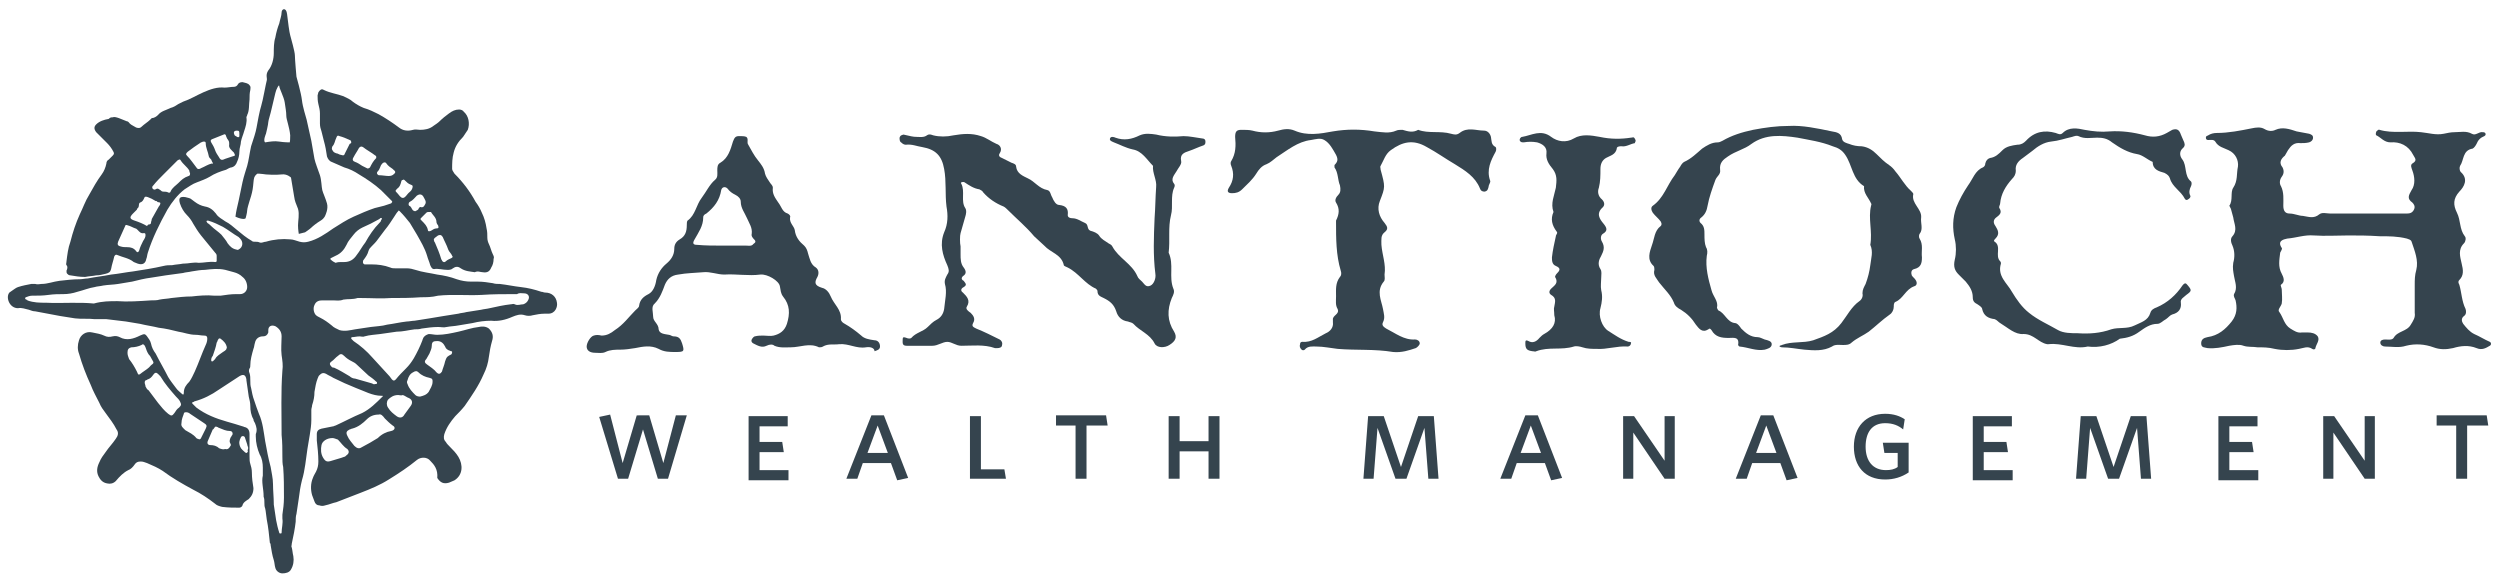 <?xml version="1.0" encoding="utf-8"?>
<!-- Generator: Adobe Illustrator 26.0.1, SVG Export Plug-In . SVG Version: 6.00 Build 0)  -->
<svg version="1.1" id="Layer_1" xmlns="http://www.w3.org/2000/svg" xmlns:xlink="http://www.w3.org/1999/xlink" x="0px" y="0px"
	 viewBox="0 0 319.6 73.7" style="enable-background:new 0 0 319.6 73.7;" xml:space="preserve">
<style type="text/css">
	.st0{fill:#35444E;}
</style>
<g>
	<path class="st0" d="M33.6,60.8c0-0.4,0-0.7,0-1c0-0.6-0.1-1.2-0.4-1.7c-0.3-0.7-0.5-1.5-0.5-2.3c0-0.1,0-0.2,0-0.3
		c0.2-0.5,0.1-0.9-0.1-1.4c-0.1-0.2-0.2-0.3-0.2-0.5c-0.3-0.5-0.4-1.1-0.4-1.7c0-0.4-0.1-0.8-0.2-1.2c-0.1-0.7-0.2-1.4-0.3-2.1
		c0,0,0-0.1,0-0.1c-0.1-0.6-0.4-0.7-0.9-0.4c-0.9,0.6-1.7,1.1-2.6,1.7c-1,0.7-2,1.2-3.1,1.5c-0.1,0-0.1,0.1-0.2,0.1
		c-0.1,0-0.2,0.1-0.1,0.2c0.2,0.2,0.3,0.3,0.5,0.5c1.2,0.9,2.5,1.4,3.9,1.8c0.7,0.2,1.4,0.4,2,0.6c0.1,0,0.2,0.1,0.3,0.1
		c0.4,0.1,0.6,0.4,0.6,0.9c0,0.9,0,1.9,0,2.8c0,0.4,0,0.7,0.1,1c0.1,0.3,0.2,0.7,0.2,1.1c0,0.7,0.1,1.4,0.2,2c0,0.6-0.2,1-0.6,1.4
		c-0.3,0.2-0.7,0.4-0.8,0.8c0,0.1-0.2,0.3-0.4,0.3c-0.7,0-1.4,0-2.2-0.1c-0.4-0.1-0.7-0.2-0.9-0.4c-0.9-0.7-1.8-1.3-2.8-1.8
		c-1.3-0.7-2.7-1.5-3.9-2.4c-0.6-0.4-1.3-0.7-2-1c-0.3-0.1-0.5-0.2-0.8-0.2c-0.4,0-0.6,0.1-0.8,0.4c-0.2,0.3-0.5,0.6-0.8,0.7
		c-0.6,0.3-1.1,0.8-1.6,1.4c-0.3,0.3-0.7,0.4-1.1,0.3c-0.6-0.1-0.9-0.5-1.1-0.9c-0.3-0.6-0.2-1.2,0.1-1.8c0.2-0.5,0.5-0.9,0.8-1.3
		c0.4-0.6,0.9-1.1,1.3-1.7c0.3-0.4,0.4-0.8,0.1-1.2c-0.4-0.8-0.9-1.4-1.4-2.1c-0.3-0.4-0.6-0.8-0.8-1.3c-0.4-0.8-0.8-1.5-1.1-2.3
		c-0.6-1.3-1.1-2.6-1.5-4c-0.2-0.5-0.2-1.1,0-1.7c0.2-0.7,0.9-1.2,1.7-1c0.5,0.1,1.1,0.2,1.5,0.4c0.4,0.2,0.7,0.2,1.1,0.1
		c0.4-0.1,0.7,0,0.9,0.1c0.9,0.5,1.8,0.2,2.6-0.2c0.5-0.2,0.6-0.3,0.9,0.1c0.2,0.3,0.4,0.5,0.5,0.9c0.1,0.5,0.3,0.9,0.6,1.3
		c0.5,1,1.1,2,1.6,3c0.3,0.5,0.7,1,1,1.4c0.2,0.3,0.5,0.5,0.7,0.7c0.2,0.2,0.3,0.2,0.3-0.1c0-0.6,0.3-1,0.7-1.4
		c0.3-0.4,0.5-0.9,0.7-1.3c0.5-1.1,0.9-2.3,1.4-3.4c0.1-0.2,0.2-0.5,0.2-0.8c0-0.3-0.1-0.4-0.4-0.4c-0.4,0-0.7-0.1-1.1-0.1
		c-0.8,0-1.5-0.3-2.2-0.4c-0.8-0.2-1.6-0.4-2.5-0.5c-0.8-0.2-1.6-0.3-2.4-0.5c-0.6-0.1-1.2-0.2-1.8-0.3c-0.8-0.1-1.6-0.2-2.5-0.3
		c-0.5,0-1,0-1.5,0c-0.8-0.1-1.7,0-2.5-0.1c-0.6-0.1-1.3-0.2-1.9-0.3c-1.1-0.2-2.1-0.4-3.2-0.6c-0.3,0-0.5-0.1-0.8-0.2
		c-0.5-0.1-0.9-0.3-1.4-0.2c-1.1,0-1.6-1.4-1.1-2C1.8,37,2,36.8,2.3,36.7c0.6-0.2,1.2-0.3,1.7-0.4c0.2,0,0.3,0,0.5,0
		c0.3,0.1,0.6,0,0.8,0c0.8,0,1.5-0.3,2.3-0.4c0.9-0.1,1.7-0.2,2.6-0.2c0.3,0,0.7-0.1,1-0.1c1-0.2,2-0.3,3-0.5c1-0.1,1.9-0.3,2.8-0.4
		c1.3-0.2,2.6-0.4,3.9-0.7c0.4-0.1,0.7-0.1,1.1-0.1c0.5-0.1,0.9-0.1,1.4-0.2c0,0,0.1,0,0.1,0c0.6,0,1.2-0.2,1.9-0.1
		c0.7,0,1.4-0.2,2.1-0.1c0.2,0,0.2-0.1,0.2-0.2c0-0.2,0-0.3,0-0.5c0-0.2,0-0.3-0.2-0.5c-0.6-0.7-1.2-1.5-1.8-2.2
		c-0.4-0.5-0.7-1-1-1.5c-0.2-0.4-0.5-0.8-0.8-1.1c-0.4-0.4-0.7-0.9-0.9-1.5c-0.2-0.7,0-0.9,0.7-0.8c0.3,0.1,0.6,0.1,0.8,0.3
		c0.1,0.1,0.3,0.2,0.4,0.3c0.4,0.3,0.8,0.5,1.3,0.6c0.6,0.1,1,0.4,1.4,0.9c0.3,0.5,0.8,0.7,1.2,1c0.6,0.3,1,0.7,1.5,1.1
		c0.6,0.5,1.2,1,1.9,1.4c0.1,0.1,0.2,0.1,0.3,0.1c0.3,0,0.5,0,0.7,0.1c0.3,0.1,0.5-0.1,0.8-0.1c1-0.3,2.1-0.4,3.1-0.3
		c0.4,0,0.8,0.2,1.2,0.3c0.4,0.1,0.7,0.1,1.1,0c1.2-0.3,2.2-1,3.2-1.7c0.8-0.5,1.7-1.1,2.6-1.5c0.9-0.4,1.8-0.8,2.7-1.1
		c0.4-0.1,0.8-0.2,1.2-0.3c0.3-0.1,0.6-0.2,0.9-0.3c0.1-0.1,0.2-0.2,0.1-0.3c-0.5-0.5-0.9-0.9-1.4-1.4c-0.9-0.8-1.8-1.4-2.8-2
		c-0.6-0.4-1.2-0.7-1.9-0.9c-0.5-0.2-1.1-0.5-1.6-0.7c-0.3-0.1-0.5-0.4-0.6-0.7c-0.1-0.7-0.2-1.3-0.4-2c-0.1-0.4-0.2-0.8-0.3-1.2
		c-0.1-0.3-0.2-0.6-0.2-1c0-0.4,0-0.9,0-1.3c0-0.4-0.1-0.8-0.2-1.2c-0.1-0.4-0.1-0.8-0.1-1.1c0-0.1,0.1-0.3,0.1-0.4
		c0.2-0.3,0.4-0.5,0.7-0.3c0.8,0.4,1.7,0.5,2.5,0.8c0.4,0.2,0.9,0.4,1.2,0.7c0.4,0.3,0.9,0.6,1.4,0.8c0.7,0.2,1.3,0.5,1.9,0.8
		c0.9,0.5,1.8,1.1,2.6,1.7c0.5,0.4,1.1,0.5,1.8,0.3c0.3-0.1,0.6,0,0.9,0c0.6,0,1.2-0.1,1.7-0.5c0.3-0.2,0.6-0.4,0.8-0.6
		c0.4-0.4,0.8-0.7,1.2-1c0.4-0.3,0.8-0.5,1.3-0.5c0.2,0,0.5,0.1,0.6,0.3c0.6,0.5,0.8,1.5,0.5,2.3c-0.2,0.3-0.4,0.6-0.6,0.9
		c-0.6,0.6-1,1.2-1.2,2c-0.2,0.7-0.2,1.4-0.2,2.1c0,0.2,0.2,0.4,0.3,0.6c1.1,1.1,2,2.3,2.7,3.6c0.3,0.4,0.6,0.9,0.8,1.4
		c0.3,0.6,0.5,1.3,0.6,2c0.1,0.4,0.1,0.8,0.1,1.2c0,0.3,0.1,0.6,0.2,0.8c0.2,0.4,0.3,0.9,0.5,1.3c0.1,0.2,0.2,0.4,0.1,0.6
		c0,0.4-0.1,0.8-0.3,1.1c-0.2,0.5-0.5,0.7-1.1,0.6c-0.3,0-0.6-0.2-1,0c-0.6-0.1-1.2-0.1-1.8-0.5c-0.4-0.3-0.7-0.2-1,0
		c-0.2,0.2-0.5,0.2-0.7,0.2c-0.6,0-1.2-0.2-1.7-0.1c-0.3,0-0.4-0.3-0.5-0.5c-0.1-0.4-0.3-0.8-0.4-1.2c-0.3-1-0.8-1.8-1.3-2.7
		c-0.3-0.5-0.6-1-0.9-1.5c-0.4-0.5-0.8-1-1.3-1.5c-0.1-0.1-0.2-0.1-0.2,0c-0.2,0.2-0.3,0.4-0.5,0.7c-0.4,0.6-0.7,1.1-1.2,1.7
		c-0.3,0.4-0.6,0.8-0.9,1.2c-0.2,0.3-0.5,0.6-0.8,0.9c-0.2,0.2-0.3,0.3-0.4,0.6c-0.1,0.4-0.3,0.7-0.6,1.1c-0.1,0.1-0.1,0.2-0.1,0.3
		c0,0.1,0,0.2,0.2,0.3c0.3,0,0.6,0,0.9,0c0.8,0,1.6,0.1,2.4,0.4c0.2,0.1,0.4,0.1,0.6,0.1c0.5,0,1,0,1.5,0c0.4,0,0.8,0.1,1.1,0.2
		c0.9,0.3,1.9,0.4,2.8,0.6c0.8,0.1,1.7,0.3,2.5,0.6c0.6,0.2,1.2,0.3,1.8,0.3c0.3,0,0.6,0,0.9,0c0.6,0,1.3,0.1,1.9,0.2
		c0.3,0.1,0.6,0.1,0.9,0.1c0.9,0.1,1.8,0.3,2.7,0.4c0.9,0.1,1.7,0.3,2.6,0.6c0.2,0,0.3,0.1,0.5,0.1c0.8,0,1.4,0.5,1.5,1.3
		c0.1,0.5-0.2,1.4-1.1,1.4c-0.2,0-0.3,0-0.5,0c-0.5,0-1,0.1-1.5,0.2c-0.3,0.1-0.7,0.1-1,0c-0.6-0.2-1.1,0-1.6,0.2
		c-0.9,0.4-1.8,0.6-2.7,0.5c-0.8,0-1.6,0.1-2.4,0.3c-0.6,0.1-1.2,0.2-1.8,0.3c-0.5,0.1-1,0.1-1.5,0.2c-0.4,0.1-0.7,0-1.1,0
		c-0.7,0-1.4,0.1-2.1,0.2c-0.3,0.1-0.6,0.1-0.9,0.1c-0.8,0.1-1.5,0.3-2.3,0.3c-0.7,0.1-1.4,0.2-2.1,0.3c-0.7,0.1-1.3,0.1-2,0.3
		c-0.2,0.1-0.4,0-0.6,0c-0.4,0-0.7,0.1-1,0.1c-0.1,0-0.1,0.1-0.1,0.2c0.1,0.1,0.2,0.2,0.3,0.3c0.9,0.6,1.7,1.3,2.4,2.1
		c0.7,0.8,1.5,1.6,2.2,2.4c0.1,0.1,0.2,0.3,0.3,0.4c0.2,0.2,0.3,0.2,0.5,0c0.4-0.5,0.8-0.9,1.3-1.4c0.4-0.4,0.7-0.8,1-1.3
		c0.4-0.7,0.8-1.5,1.1-2.3c0-0.1,0.1-0.2,0.1-0.3c0.2-0.3,0.4-0.4,0.7-0.5c0.4,0,0.7,0.1,1.1,0.1c0.9,0,1.8-0.2,2.7-0.4
		c0.9-0.2,1.7-0.5,2.6-0.6c0.4-0.1,0.9-0.1,1.3,0.2c0.5,0.5,0.6,1,0.4,1.6c-0.2,0.7-0.3,1.3-0.4,2c-0.1,0.8-0.3,1.5-0.7,2.3
		c-0.6,1.4-1.5,2.7-2.4,4c-0.4,0.5-0.8,0.9-1.2,1.3c-0.6,0.7-1.1,1.4-1.4,2.3c-0.1,0.4-0.1,0.7,0.2,1c0.1,0.2,0.3,0.4,0.5,0.6
		c0.4,0.4,0.8,0.8,1.1,1.3c0.6,1,0.6,2.3-0.5,3c-0.2,0.1-0.5,0.2-0.7,0.3c-0.7,0.2-1.1,0-1.5-0.6C56,60,55.5,59.4,55,58.9
		c-0.4-0.5-1.2-0.5-1.7-0.1c-1.1,0.9-2.3,1.7-3.6,2.5c-1.1,0.7-2.3,1.2-3.6,1.7c-1,0.4-2.1,0.8-3.1,1.2c-0.5,0.1-0.9,0.3-1.4,0.4
		c-0.3,0.1-0.5,0.1-0.8,0c-0.3,0-0.5-0.2-0.6-0.5c-0.1-0.3-0.2-0.5-0.3-0.8c-0.2-0.7-0.2-1.5,0.1-2.2c0.1-0.3,0.3-0.6,0.4-0.8
		c0.2-0.4,0.3-0.8,0.3-1.3c0-0.9-0.1-1.8-0.2-2.7c0-0.2,0-0.5,0-0.8c0-0.4,0.2-0.6,0.6-0.7c0.5-0.1,1-0.2,1.5-0.3
		c0.1,0,0.2-0.1,0.3-0.1c1.1-0.5,2.2-1.1,3.4-1.6c1-0.5,1.8-1.3,2.6-2.1c0.1-0.1,0.1-0.1-0.1-0.1c-1.2,0-2.2-0.6-3.3-1
		c-1-0.4-1.9-0.8-2.9-1.3c-0.3-0.2-0.6-0.3-0.9-0.5c-0.4-0.2-0.6-0.1-0.9,0.2c-0.1,0.1-0.1,0.2-0.2,0.4c-0.2,0.5-0.3,1.1-0.4,1.7
		c0,0.6-0.1,1.1-0.3,1.7c0,0.2-0.1,0.4-0.1,0.6c0,0.4,0,0.9,0,1.3c0,0.6-0.1,1.3-0.2,1.9c-0.1,0.6-0.2,1.2-0.3,1.8
		c-0.2,1.3-0.3,2.7-0.7,4c-0.2,0.8-0.3,1.5-0.4,2.3c-0.1,0.7-0.2,1.3-0.3,2c-0.1,0.3-0.1,0.7-0.1,1c-0.1,0.9-0.3,1.9-0.5,2.8
		c0,0.2-0.1,0.4,0,0.5c0.1,0.4,0.1,0.7,0.2,1.1c0.1,0.6,0,1.2-0.3,1.7c-0.2,0.4-0.7,0.5-1.1,0.5c-0.4,0-0.8-0.3-0.9-0.7
		c-0.1-0.3-0.1-0.7-0.2-1c-0.2-0.6-0.3-1.3-0.4-1.9c0-0.1,0-0.2-0.1-0.3c-0.1-1-0.2-2-0.4-3C34,65.8,34,65.4,33.9,65
		c-0.2-0.5,0-1-0.2-1.5c0,0,0-0.1,0-0.1C33.7,62.5,33.4,61.6,33.6,60.8z M42.6,38.4C42.6,38.4,42.6,38.4,42.6,38.4
		c-0.5,0-0.9,0-1.4,0c-0.4,0-0.8,0.1-1,0.6c-0.2,0.4-0.1,1,0.2,1.3c0.1,0.1,0.3,0.2,0.5,0.3c0.6,0.3,1,0.6,1.5,1
		c0.3,0.3,0.6,0.4,1,0.6c0.7,0.2,1.4,0,2-0.1c0.7-0.1,1.3-0.2,2-0.3c0.7-0.1,1.4-0.1,2.1-0.3c0.8-0.1,1.6-0.3,2.5-0.4
		c0.3,0,0.7-0.1,1-0.1c0.6-0.1,1.2-0.2,1.9-0.3c0.6-0.1,1.2-0.2,1.8-0.3c0.6-0.1,1.3-0.2,1.9-0.3c0.3-0.1,0.7-0.1,1-0.2
		c0.6-0.1,1.3-0.2,1.9-0.3c0.4-0.1,0.7-0.1,1.1-0.2c0.9-0.2,1.8-0.4,2.7-0.5c0.2,0,0.3-0.1,0.5,0c0.4,0.2,0.7,0,1.1,0
		c0.3-0.1,0.5-0.3,0.6-0.5c0.3-0.5,0-0.9-0.5-0.9c-0.3,0-0.6-0.1-0.9,0.1c-0.1,0-0.2,0-0.3,0c-1.4,0-2.8,0-4.2,0.1
		c-1.8,0.1-3.7-0.1-5.6,0.1C55.2,38,54.5,38,53.8,38c-1.3,0.1-2.6,0.1-3.8,0.1c-1.3,0.1-2.5,0-3.8,0c-0.2,0-0.4,0-0.5,0
		c-0.6,0.2-1.2,0.1-1.8,0.2C43.4,38.5,43,38.4,42.6,38.4z M15,38.5c1.3,0.1,2.8,0,4.3-0.1c0.4,0,0.8,0,1.1-0.1
		c0.5-0.1,1-0.1,1.5-0.2c0.9-0.1,1.7-0.2,2.6-0.2c0.9-0.1,1.9-0.2,2.9-0.1c0.3,0,0.6,0,0.8,0c0.7-0.1,1.3-0.2,2-0.2
		c0.2,0,0.3,0,0.5,0c0.5,0,0.9-0.4,0.9-0.9c0-0.5-0.2-1-0.6-1.3c-0.3-0.3-0.7-0.5-1.1-0.6c-0.4-0.1-0.7-0.2-1.1-0.3
		c-0.9-0.2-1.7-0.1-2.6,0c-0.5,0-1.1,0.1-1.7,0.2c-0.4,0.1-0.8,0.1-1.1,0.2c-0.7,0.1-1.4,0.2-2.2,0.3c-0.6,0.1-1.3,0.2-1.9,0.3
		c-0.8,0.1-1.6,0.3-2.4,0.5c-0.6,0.1-1.2,0.2-1.8,0.3c-0.6,0.1-1.3,0.1-1.9,0.2c-0.4,0.1-0.8,0.1-1.1,0.2c-0.7,0.1-1.4,0.4-2.2,0.6
		c-0.6,0.2-1.2,0.3-1.8,0.3c-0.6,0-1.2,0-1.9,0.1c-0.7,0.1-1.4,0.1-2.1,0.1c-0.3,0-0.5,0.1-0.8,0.2c0,0-0.1,0.1-0.1,0.1
		c0,0.1,0.1,0.1,0.1,0.2c0.1,0,0.2,0,0.2,0.1c0.8,0.3,1.6,0.3,2.4,0.3c2,0.1,4.1-0.1,6.1,0.1C13.1,38.5,14,38.5,15,38.5z M36.1,58.4
		c0-0.9,0-1.9-0.1-2.8c0-2.7-0.1-5.5,0.1-8.2c0.1-0.7,0-1.3-0.1-2c-0.1-0.8,0-1.6,0-2.4c0-0.6-0.3-1-0.8-1.3c-0.5-0.2-0.9,0-0.9,0.5
		c0,0.1,0,0.2,0,0.3c-0.1,0.3-0.3,0.5-0.7,0.5c-0.5,0-0.9,0.3-1,0.8c-0.1,0.3-0.1,0.6-0.2,0.8C32.2,45.3,32,46,32,46.7
		c0,0.1,0,0.3-0.1,0.4c-0.1,0.2-0.1,0.4,0,0.6c0.2,0.6,0,1.3,0.2,1.9c0.1,0.5,0.2,1.1,0.4,1.6c0.2,0.6,0.4,1.2,0.6,1.7
		c0.5,1.1,0.6,2.3,0.8,3.5c0.2,1.1,0.4,2.2,0.7,3.3c0.1,0.7,0.3,1.4,0.3,2.2c0,0.8,0.1,1.7,0.1,2.5c0,0,0,0.1,0,0.1
		c0.1,0.7,0.2,1.4,0.3,2c0.1,0.5,0.2,1,0.4,1.6c0,0.1,0.1,0.1,0.2,0.1c0.1,0,0.1-0.1,0.1-0.1c0-0.6,0.2-1.2,0.1-1.8
		c0-0.2,0-0.4,0-0.5c0.1-0.7,0.2-1.4,0.2-2.2c0-1.3,0-2.6-0.1-3.9C36.1,59.3,36.1,58.8,36.1,58.4z M48.4,53c-0.6,0-1.1,0.2-1.5,0.6
		c-0.5,0.5-1.1,1-1.9,1.2c-0.1,0-0.2,0.1-0.3,0.1c-0.4,0.2-0.5,0.4-0.3,0.8c0.2,0.5,0.6,0.9,0.9,1.3c0.3,0.3,0.6,0.4,0.9,0.2
		c0.4-0.2,0.7-0.4,1.1-0.6c0.3-0.2,0.7-0.4,1-0.6c0.5-0.5,1.1-0.8,1.7-0.9c0.5-0.1,0.6-0.5,0.2-0.7c-0.4-0.3-0.7-0.6-1-0.9
		C48.9,53.1,48.7,52.9,48.4,53z M18.5,48.9c0,0.2,0.1,0.3,0.1,0.5c0.1,0.2,0.2,0.4,0.4,0.5c0.4,0.5,0.8,1.1,1.2,1.6
		c0.4,0.5,0.8,1,1.3,1.4c0.4,0.3,0.5,0.3,0.8-0.1c0.2-0.3,0.3-0.5,0.6-0.7c0.3-0.3,0.3-0.4,0.1-0.8c-0.1-0.2-0.3-0.4-0.5-0.6
		c-0.7-0.8-1.4-1.6-2-2.6c-0.1-0.1-0.2-0.2-0.3-0.3c-0.2-0.2-0.4-0.2-0.6,0.1c-0.2,0.3-0.4,0.5-0.7,0.6c-0.1,0-0.1,0.1-0.2,0.1
		C18.6,48.6,18.5,48.7,18.5,48.9z M43.6,33.5C43.6,33.5,43.6,33.5,43.6,33.5c0.1,0,0.3,0,0.4,0c0.7,0,1.2-0.3,1.6-0.9
		c0.4-0.5,0.7-1.1,1.1-1.6c0.5-0.9,1.1-1.8,1.8-2.5c0.1-0.1,0.2-0.2,0.2-0.3c0-0.1,0.2-0.2,0.1-0.3c-0.1-0.1-0.2,0-0.3,0.1
		c-0.7,0.4-1.5,0.8-2.2,1.1c-0.4,0.2-0.8,0.5-1.1,0.9c-0.3,0.4-0.7,0.8-0.9,1.3c-0.3,0.6-0.7,1.1-1.4,1.4c-0.2,0.1-0.4,0.2-0.6,0.3
		c-0.1,0.1-0.1,0.1,0,0.2c0.2,0.2,0.4,0.3,0.6,0.4C43.2,33.5,43.4,33.5,43.6,33.5z M47.9,49.1c0.1,0,0.3,0,0.3-0.1
		c0-0.1,0-0.2-0.1-0.2c-0.3-0.3-0.7-0.6-1-0.8c-0.5-0.5-1-0.9-1.5-1.4c-0.2-0.2-0.4-0.3-0.6-0.4c-0.4-0.2-0.7-0.4-1-0.7
		c-0.3-0.3-0.5-0.3-0.8,0c-0.3,0.2-0.5,0.5-0.8,0.7c-0.3,0.2-0.3,0.4,0,0.7c0.1,0.1,0.2,0.1,0.3,0.1c0.7,0.3,1.3,0.7,2,1.1
		c0.2,0.2,0.5,0.3,0.7,0.3c0.7,0.2,1.4,0.4,2.1,0.6C47.6,49,47.8,49.2,47.9,49.1z M57.8,45c0,0,0-0.1-0.1-0.1
		c-0.1,0-0.2-0.1-0.3-0.1c-0.2-0.1-0.4-0.2-0.5-0.5c-0.2-0.4-0.5-0.7-1-0.7c-0.5,0-0.7,0.1-0.7,0.6c0,0.4-0.2,0.7-0.3,1
		c-0.1,0.2-0.3,0.5-0.4,0.7c-0.3,0.3-0.2,0.5,0.1,0.7c0.4,0.3,0.9,0.6,1.2,1c0.3,0.3,0.5,0.2,0.7-0.1c0.1-0.4,0.3-0.8,0.4-1.3
		c0.1-0.2,0.1-0.4,0.3-0.6c0.1-0.1,0.3-0.2,0.5-0.3C57.7,45.3,57.8,45.2,57.8,45z M16.3,45.1c0,0.3,0.1,0.5,0.2,0.8
		c0.4,0.5,0.7,1,1,1.6c0.2,0.5,0.2,0.5,0.7,0.1c0.4-0.3,0.8-0.5,1.1-0.9c0.4-0.3,0.4-0.3,0.1-0.8c-0.1-0.2-0.2-0.4-0.4-0.6
		c-0.2-0.3-0.3-0.6-0.4-0.9c-0.1-0.3-0.3-0.5-0.5-0.3c-0.4,0.2-0.9,0.3-1.3,0.3C16.4,44.5,16.3,44.7,16.3,45.1z M42.5,56
		c-0.7,0-1.3,0.4-1.4,0.9c-0.1,0.5-0.1,1.1,0.2,1.6c0.3,0.5,0.5,0.6,1.1,0.4c0.6-0.2,1.1-0.3,1.6-0.5c0.1,0,0.2-0.1,0.3-0.2
		c0.3-0.2,0.4-0.5,0.1-0.8c-0.5-0.3-0.8-0.8-1.2-1.2C42.9,56.1,42.7,56,42.5,56z M53.7,50.7c0.4-0.1,0.8-0.2,1.1-0.6
		c0.2-0.4,0.5-0.8,0.5-1.3c0-0.3,0-0.4-0.4-0.5c-0.5-0.1-1-0.3-1.4-0.7c-0.2-0.2-0.4-0.2-0.7,0c-0.4,0.2-0.6,0.6-0.7,1
		c-0.1,0.2-0.1,0.3,0,0.5c0.2,0.6,0.6,1,1,1.4C53.2,50.6,53.4,50.7,53.7,50.7z M23.2,54.1c-0.1,0.4,0.2,0.6,0.5,0.9
		c0.5,0.3,1,0.5,1.4,1c0,0,0.1,0.1,0.2,0.1c0.2,0.1,0.3,0.1,0.4-0.1c0.2-0.4,0.4-0.8,0.6-1.2c0.2-0.4,0.1-0.5-0.2-0.7
		c-0.6-0.4-1.2-0.8-1.8-1.2c-0.1-0.1-0.3-0.2-0.5-0.2c-0.1,0-0.3,0-0.3,0.2C23.4,53.2,23.2,53.6,23.2,54.1z M50.9,50.5
		c-0.6,0-1,0.3-1.3,0.6c-0.2,0.3-0.2,0.7,0,1c0.3,0.5,0.7,0.8,1.1,1.1c0.4,0.3,0.8,0.2,1-0.2c0.3-0.4,0.5-0.7,0.8-1.1
		c0.3-0.4,0.2-0.8-0.2-1c-0.3-0.1-0.5-0.3-0.8-0.4C51.3,50.6,51.1,50.5,50.9,50.5z M28.8,57.4c0.3,0.1,0.5-0.1,0.6-0.3
		c0.2-0.2,0.1-0.3,0-0.5c-0.1-0.2,0-0.5,0.1-0.7c0.1-0.1,0.1-0.2,0.2-0.3c0.1-0.2,0-0.5-0.3-0.5c-0.5,0-0.9-0.2-1.4-0.4
		c-0.1,0-0.1-0.1-0.2-0.1c-0.2-0.1-0.3-0.1-0.4,0.1c-0.1,0.1-0.1,0.2-0.2,0.2c-0.2,0.5-0.4,0.9-0.6,1.4c-0.2,0.4,0,0.6,0.3,0.6
		c0.4,0,0.8,0.1,1.1,0.4C28.3,57.4,28.5,57.5,28.8,57.4z M26.6,28.2c-0.1,0-0.2,0-0.2,0.1c0,0.1,0.1,0.1,0.1,0.2
		c0.2,0.1,0.4,0.3,0.5,0.4c0.4,0.4,0.9,0.7,1.3,1.1c0.3,0.4,0.6,0.7,0.8,1.1c0.3,0.4,0.6,0.7,1.1,0.8c0.1,0,0.2,0.1,0.3,0
		c0.6-0.3,0.6-1,0.2-1.4c-0.1-0.1-0.1-0.1-0.2-0.2c-0.7-0.4-1.3-0.9-2-1.3C27.9,28.7,27.3,28.4,26.6,28.2z M48.1,20.2
		c0-0.2,0-0.3-0.1-0.3c-0.5-0.4-1.1-0.7-1.6-1.1c-0.2-0.1-0.3-0.1-0.5,0.1c-0.2,0.4-0.5,0.8-0.7,1.2c-0.2,0.3-0.1,0.5,0.2,0.6
		c0.3,0.1,0.6,0.3,0.9,0.5c0.2,0.1,0.4,0.2,0.6,0.3c0.1,0.1,0.3,0,0.4-0.1C47.5,21,47.7,20.6,48.1,20.2
		C48.1,20.2,48.1,20.2,48.1,20.2z M44.9,18.2c0-0.2-0.1-0.3-0.2-0.3c-0.4-0.2-0.9-0.4-1.3-0.5c-0.2-0.1-0.3-0.1-0.4,0.2
		c-0.2,0.4-0.2,0.8-0.5,1.1c-0.1,0.2-0.1,0.4,0,0.5c0.1,0.2,0.2,0.3,0.5,0.4c0.2,0,0.4,0.2,0.6,0.2c0.3,0.1,0.4,0.1,0.5-0.2
		c0.2-0.4,0.4-0.8,0.6-1.2C44.9,18.3,44.9,18.3,44.9,18.2z M55.5,30.8c0,0,0,0.1,0.1,0.2c0.3,0.7,0.6,1.4,0.8,2.1
		c0,0.1,0.1,0.1,0.1,0.2c0.1,0.2,0.3,0.3,0.5,0.1c0.2-0.2,0.5-0.3,0.7-0.4c0.2-0.1,0.2-0.2,0.1-0.3c-0.1-0.3-0.4-0.5-0.5-0.8
		c-0.2-0.6-0.5-1.1-0.7-1.6C56.4,30,56.3,30,56,30.1c-0.1,0.1-0.3,0.2-0.4,0.3C55.5,30.5,55.4,30.6,55.5,30.8z M54.8,27.1
		c-0.1,0-0.2,0-0.3,0.1c-0.2,0.2-0.4,0.4-0.6,0.6c-0.2,0.2-0.2,0.2,0,0.4c0.4,0.4,0.7,0.7,0.8,1.2c0,0.2,0.2,0.2,0.4,0.1
		c0.2-0.1,0.4-0.3,0.7-0.3c0.3,0,0.3-0.1,0.2-0.4c-0.1-0.1-0.2-0.3-0.2-0.4c0-0.6-0.5-0.9-0.7-1.3C54.8,27.1,54.8,27.1,54.8,27.1z
		 M51.5,23c-0.1,0-0.2,0.1-0.2,0.2c-0.1,0.4-0.2,0.7-0.5,0.9c-0.3,0.3-0.3,0.3,0,0.6c0.2,0.2,0.4,0.6,0.7,0.6c0.3,0,0.5-0.4,0.7-0.6
		c0.2-0.2,0.4-0.3,0.5-0.6c0.1-0.3,0.1-0.4-0.2-0.5c-0.3-0.1-0.5-0.3-0.7-0.5C51.7,23,51.6,22.9,51.5,23z M53.1,27
		c0.2-0.1,0.4-0.2,0.4-0.3c0.1-0.2,0.2-0.3,0.4-0.2c0.2,0,0.3-0.1,0.4-0.3c0.3-0.4,0-0.7-0.2-1.1c-0.2-0.3-0.5-0.3-0.8-0.1
		c-0.3,0.3-0.5,0.6-0.9,0.8c-0.2,0.1-0.2,0.4-0.1,0.5c0.3,0.1,0.3,0.4,0.5,0.6C53,27,53,27,53.1,27z M29,44.4
		c-0.1-0.5-0.4-0.8-0.8-1.1c-0.1-0.1-0.3,0-0.3,0.1c-0.1,0.1-0.1,0.3-0.2,0.4c-0.1,0.6-0.3,1.1-0.5,1.7C27.1,45.6,27,45.8,27,46
		c0,0.1,0,0.2,0.1,0.2c0.1,0,0.1,0,0.2-0.1c0.1-0.1,0.1-0.1,0.2-0.2c0.2-0.4,0.6-0.6,1-0.9c0.2-0.1,0.3-0.2,0.4-0.3
		C28.9,44.7,29,44.5,29,44.4z M49.7,22.5c0.3,0,0.5-0.1,0.6-0.2c0.3-0.2,0.3-0.4,0-0.6c0,0-0.1-0.1-0.1-0.1
		c-0.3-0.2-0.6-0.4-0.8-0.7c-0.1-0.2-0.4-0.2-0.6,0.1c-0.2,0.2-0.2,0.6-0.5,0.9c-0.2,0.2-0.1,0.4,0.1,0.5
		C48.9,22.4,49.3,22.5,49.7,22.5z M31.7,57.4c0.1-0.2-0.1-0.4-0.1-0.6c-0.1-0.3-0.2-0.6-0.3-0.9c-0.1-0.2-0.4-0.2-0.5,0
		c-0.2,0.4-0.3,0.7-0.1,1.2c0.1,0.3,0.4,0.5,0.6,0.7c0.2,0.2,0.3,0.1,0.4-0.1C31.6,57.6,31.7,57.5,31.7,57.4z"/>
	<path class="st0" d="M14.4,15c0.2-0.1,0.5,0,0.8,0.1c0.3,0.1,0.7,0.3,1,0.4c0.2,0,0.3,0.2,0.4,0.3c0.2,0.2,0.5,0.3,0.8,0.5
		c0.3,0.1,0.5,0.1,0.7-0.1c0.3-0.3,0.8-0.6,1.1-0.9c0.1-0.1,0.1-0.1,0.2-0.2c0.3,0,0.6-0.2,0.8-0.4c0.4-0.5,1-0.6,1.6-0.9
		c0.4-0.1,0.7-0.3,1-0.5c0.2-0.1,0.4-0.2,0.6-0.3c0.9-0.3,1.7-0.8,2.6-1.2c0.9-0.4,1.8-0.7,2.7-0.6c0.4,0,0.8-0.1,1.2-0.1
		c0.2,0,0.4-0.1,0.5-0.3c0.1-0.2,0.3-0.3,0.6-0.3c0.3,0.1,0.7,0.1,0.9,0.4c0.2,0.2,0.1,0.4,0.1,0.6c-0.1,0.4-0.1,0.8-0.1,1.2
		c-0.1,0.7,0,1.4-0.3,2c0,0.1-0.1,0.2-0.1,0.3c0.1,0.6-0.1,1.2-0.3,1.8c-0.1,0.4-0.3,0.8-0.4,1.3c0,0.4-0.2,0.8-0.2,1.3
		c0,0.4-0.1,0.9-0.3,1.3c-0.1,0.3-0.3,0.6-0.7,0.7c-0.2,0-0.5,0.2-0.7,0.3c-0.7,0.2-1.5,0.5-2.1,0.9c-0.5,0.3-1.1,0.5-1.6,0.7
		c-0.6,0.2-1.1,0.6-1.6,0.9c-0.9,0.7-1.6,1.6-2.2,2.6c-1,1.8-1.9,3.6-2.5,5.5c-0.1,0.3-0.1,0.6-0.2,0.8c-0.1,0.6-0.5,0.8-1.1,0.6
		c-0.2-0.1-0.3-0.1-0.5-0.2c-0.6-0.5-1.4-0.6-2.1-0.9c-0.2-0.1-0.3,0-0.4,0.2c-0.1,0.5-0.3,1-0.4,1.6c-0.1,0.4-0.3,0.5-0.7,0.6
		c-0.4,0.1-0.8,0.2-1.2,0.2c-0.5,0.1-0.9,0.1-1.4,0.2c0,0-0.1,0-0.1,0c-0.6,0-1.2-0.1-1.8-0.2c-0.2,0-0.3-0.1-0.4-0.2
		c-0.1-0.1-0.1-0.2-0.1-0.4c0.1-0.2,0.2-0.5,0-0.7c-0.1-0.1,0-0.3,0-0.5c0.1-0.8,0.2-1.7,0.5-2.5c0.3-1.2,0.7-2.4,1.2-3.5
		c0.4-0.8,0.7-1.7,1.2-2.5c0.5-0.9,1-1.8,1.6-2.6c0.3-0.4,0.5-0.9,0.6-1.4c0-0.2,0.1-0.4,0.3-0.5c0.2-0.2,0.4-0.4,0.5-0.5
		c0.2-0.2,0.2-0.3,0.1-0.5c-0.2-0.4-0.5-0.8-0.8-1.1c-0.4-0.4-0.8-0.8-1.2-1.2c-0.1-0.1-0.1-0.1-0.2-0.2c-0.3-0.4-0.3-0.7,0-1
		c0.4-0.4,1-0.6,1.6-0.7C14.1,15,14.2,15,14.4,15z M24.3,22.2c0-0.1-0.1-0.2-0.1-0.4c-0.3-0.5-0.8-0.8-1.1-1.3
		c-0.1-0.2-0.2-0.1-0.4,0c-0.6,0.6-1.2,1.2-1.8,1.8c-0.5,0.5-0.9,0.9-1.3,1.4c-0.1,0.1-0.2,0.2-0.1,0.4c0.1,0.1,0.2,0.2,0.4,0.1
		c0.3-0.2,0.4,0,0.6,0.1c0.1,0.1,0.2,0.2,0.4,0.2c0.2,0,0.4,0,0.6,0.1c0.1,0.1,0.3,0,0.3-0.1c0.2-0.5,0.7-0.8,1-1.1
		c0.4-0.4,0.7-0.7,1.3-0.9C24.2,22.5,24.3,22.4,24.3,22.2z M19,28.7c0.2,0,0.3-0.1,0.3-0.2c0-0.2,0.1-0.3,0.1-0.5
		c0.3-0.5,0.6-1.1,0.9-1.6c0.1-0.1,0.2-0.3,0.2-0.4c0-0.2-0.3-0.1-0.4-0.2c0-0.1-0.1-0.1-0.2-0.1c-0.3-0.2-0.7-0.4-1-0.5
		c-0.3-0.1-0.4-0.1-0.5,0.2c-0.1,0.2-0.2,0.4-0.5,0.5c-0.2,0.1-0.1,0.4-0.2,0.6c-0.1,0.1-0.2,0.2-0.2,0.3c-0.2,0.2-0.3,0.3-0.5,0.5
		c-0.5,0.5-0.4,0.7,0.2,0.9c0.6,0.2,1.1,0.4,1.6,0.7C18.9,28.7,19,28.7,19,28.7z M18.6,30.1c0-0.2,0-0.3-0.2-0.3
		c-0.4,0.1-0.6-0.2-0.8-0.4c-0.1-0.1-0.2-0.2-0.3-0.2c-0.3-0.1-0.6-0.3-1-0.4c-0.2-0.1-0.3,0-0.3,0.1c-0.3,0.7-0.6,1.3-0.9,2
		c-0.1,0.3-0.1,0.5,0.3,0.6c0.3,0.1,0.6,0.1,0.9,0.1c0.4,0,0.8,0.1,1.1,0.5c0.1,0.2,0.3,0.2,0.4-0.1c0.1-0.4,0.3-0.8,0.5-1.2
		C18.5,30.5,18.6,30.3,18.6,30.1z M27.2,20.8c-0.1-0.1-0.1-0.2-0.2-0.4c-0.1-0.1-0.3-0.3-0.3-0.4c-0.1-0.6-0.4-1.1-0.4-1.7
		c0-0.2-0.1-0.2-0.3-0.2c-0.1,0-0.2,0.1-0.3,0.1c-0.6,0.4-1.2,0.8-1.7,1.2c-0.2,0.2-0.3,0.3-0.1,0.5c0.5,0.5,0.8,1,1.2,1.5
		c0.1,0.2,0.3,0.3,0.6,0.1c0.5-0.2,0.9-0.5,1.4-0.6C27.1,21,27.2,21,27.2,20.8z M29.3,18.5c0-0.4,0-0.4-0.2-0.7
		c-0.1-0.1-0.1-0.2-0.2-0.4c0-0.2-0.2-0.3-0.3-0.2c-0.5,0.2-1,0.4-1.5,0.6c-0.2,0.1-0.2,0.2-0.1,0.4c0.2,0.3,0.4,0.7,0.5,1
		c0.1,0.3,0.3,0.6,0.5,0.9c0.2,0.4,0.4,0.4,0.8,0.2c0.3-0.1,0.6-0.2,0.9-0.3c0.4-0.1,0.4-0.1,0.2-0.5C29.6,19.2,29.2,18.9,29.3,18.5
		z M30.6,17.2c0-0.4,0-0.5-0.3-0.5c-0.4,0-0.5,0.2-0.3,0.6c0.1,0.1,0.2,0.1,0.3,0.2c0.2,0.1,0.3,0,0.3-0.1
		C30.6,17.3,30.6,17.2,30.6,17.2z"/>
</g>
<g>
	<path class="st0" d="M85.4,61.2h-1.3l-1.9-6.3l-1.9,6.3h-1.3l-2.4-7.9L78,53l1.6,6.2l1.8-6.1H83l1.8,6.1l1.6-6.1h1.4L85.4,61.2z"/>
	<path class="st0" d="M95.7,61.2v-8h5v1.3h-3.6v2h2.9l0.2,1.3h-3.1v2.3h3.7v1.3H95.7z"/>
	<path class="st0" d="M109.6,61.2h-1.4l3.2-8.1h1.6l3.1,8l-1.4,0.3l-0.8-2.2h-3.6L109.6,61.2z M112.2,54.4L112.2,54.4l-1.3,3.5h2.6
		C113.5,57.9,112.2,54.4,112.2,54.4z"/>
	<path class="st0" d="M124,61.2v-8h1.4v6.8h3l0.2,1.2H124z"/>
	<path class="st0" d="M138.9,54.4v6.8h-1.4v-6.8h-2.5v-1.3h6.4l0.2,1.3H138.9z"/>
	<path class="st0" d="M154.5,61.2v-3.5h-3.7v3.5h-1.4v-8h1.4v3.2h3.7v-3.2h1.4v8H154.5z"/>
	<path class="st0" d="M182.6,61.2l-0.5-6.5l-2.3,6.5h-1.4l-2.3-6.5l-0.5,6.5h-1.3l0.6-8h2l2.2,6.5l2.2-6.5h2l0.6,8H182.6z"/>
	<path class="st0" d="M193.2,61.2h-1.4l3.2-8.1h1.6l3.1,8l-1.4,0.3l-0.8-2.2h-3.6L193.2,61.2z M195.7,54.4L195.7,54.4l-1.3,3.5h2.6
		C197,57.9,195.7,54.4,195.7,54.4z"/>
	<path class="st0" d="M212.8,61.2l-4-5.9v5.9h-1.3v-8h1.4l3.9,5.7v-5.7h1.3v8H212.8z"/>
	<path class="st0" d="M223.3,61.2h-1.4l3.2-8.1h1.6l3.1,8l-1.4,0.3l-0.8-2.2H224L223.3,61.2z M225.8,54.4L225.8,54.4l-1.3,3.5h2.6
		C227.1,57.9,225.8,54.4,225.8,54.4z"/>
	<path class="st0" d="M241,61.3c-2.6,0-4-1.7-4-4.2c0-2.5,1.5-4.2,4-4.2c1.1,0,1.9,0.3,2.5,0.7l-0.2,1.3c-0.6-0.5-1.3-0.8-2.3-0.8
		c-1.7,0-2.5,1.2-2.5,3s0.9,3,2.6,3c0.6,0,1.1-0.1,1.5-0.4v-1.8h-1.7l-0.2-1.3h3.3v3.8C243.1,61,242.1,61.3,241,61.3z"/>
	<path class="st0" d="M252.2,61.2v-8h5v1.3h-3.6v2h2.9l0.2,1.3h-3.1v2.3h3.7v1.3H252.2z"/>
	<path class="st0" d="M273.7,61.2l-0.5-6.5l-2.3,6.5h-1.4l-2.3-6.5l-0.5,6.5h-1.3l0.6-8h2l2.2,6.5l2.2-6.5h2l0.6,8H273.7z"/>
	<path class="st0" d="M283.6,61.2v-8h5v1.3h-3.6v2h2.9l0.2,1.3h-3.1v2.3h3.7v1.3H283.6z"/>
	<path class="st0" d="M302.3,61.2l-4-5.9v5.9h-1.3v-8h1.4l3.9,5.7v-5.7h1.3v8H302.3z"/>
	<path class="st0" d="M315.4,54.4v6.8h-1.4v-6.8h-2.5v-1.3h6.4l0.2,1.3H315.4z"/>
</g>
<g>
	<g>
		<path class="st0" d="M300.2,30.1c-1.5,0-2.9,0.1-4.4,0c-1.2-0.1-2.2,0.3-3.4,0.4c-0.5,0.1-1.3,0.3-0.7,1.2
			c0.1,0.1-0.1,0.4-0.2,0.6c-0.1,0.9-0.3,1.8,0.2,2.7c0.2,0.4,0.5,1-0.1,1.4c-0.1,0.1,0.1,0.4,0.1,0.6c0,0.6,0.1,1.2,0,1.8
			c-0.1,0.4-0.6,0.8-0.3,1.1c0.5,0.7,0.6,1.6,1.4,2.1c0.5,0.3,0.9,0.6,1.5,0.5c0.2,0,0.4,0,0.7,0c0.5,0,1,0.1,1.3,0.5
			c0.3,0.5-0.2,1-0.3,1.5c0,0.2-0.3,0.2-0.4,0.1c-0.6-0.4-1.1-0.1-1.7,0c-1,0.2-2.1,0.2-3.1,0c-0.8-0.2-1.5-0.2-2.2-0.2
			c-0.6-0.1-1.2,0-1.8-0.2c-0.5-0.2-1.2-0.1-1.8,0c-0.9,0.2-1.9,0.4-2.8,0.3c-0.3-0.1-0.8,0-0.8-0.6c0-0.5,0.3-0.7,0.8-0.8
			c1.4-0.2,2.3-1,3.1-2c0.7-0.9,0.7-1.8,0.5-2.7c-0.1-0.3-0.3-0.5-0.2-0.8c0.5-0.8,0.1-1.6,0-2.3c-0.1-0.6-0.2-1-0.1-1.7
			c0.2-0.7,0.2-1.5-0.1-2.2c-0.2-0.4-0.3-0.9,0-1.2c0.7-0.8,0.2-1.6,0.1-2.4c-0.1-0.4-0.2-0.7-0.3-1.1c-0.1-0.2-0.2-0.4-0.2-0.4
			c0.5-0.7,0.1-1.7,0.5-2.3c0.6-0.9,0.4-1.8,0.6-2.7c0.1-0.8-0.3-1.7-1.2-2.1c-0.6-0.3-1.3-0.4-1.7-1.1c-0.2-0.3-0.6-0.2-0.9-0.2
			c-0.2,0-0.3-0.1-0.3-0.3c0-0.2,0.1-0.2,0.3-0.3c0.3-0.2,0.7-0.3,1.1-0.3c1.5,0,3-0.3,4.5-0.6c0.5-0.1,1.1-0.2,1.6,0.1
			c0.5,0.3,1,0.3,1.4,0.1c0.9-0.4,1.8-0.1,2.7,0.2c0.5,0.1,1.1,0.2,1.6,0.3c0.3,0.1,0.5,0.2,0.5,0.5c0,0.3-0.2,0.5-0.5,0.6
			c-0.4,0.1-0.8,0.1-1.1,0.1c-0.8-0.1-1.2,0.3-1.6,0.9c-0.1,0.2-0.3,0.5-0.4,0.7c-0.5,0.4-0.8,0.9-0.3,1.5c0.2,0.4,0.2,0.8-0.1,1.2
			c-0.3,0.4-0.3,0.9-0.1,1.2c0.4,0.8,0.3,1.7,0.3,2.5c0,0.6,0.2,1,0.8,1c0.6,0,1.2,0.3,1.7,0.3c0.7,0.1,1.4,0.4,2.1-0.2
			c0.4-0.3,0.9-0.1,1.4-0.1c2.9,0,5.9,0,8.8,0c0.3,0,0.7,0,1,0c0.4,0,0.7-0.1,0.9-0.5c0.2-0.4,0-0.7-0.2-0.9
			c-0.7-0.5-0.5-0.9-0.1-1.6c0.5-0.7,0.4-1.7,0.1-2.5c-0.1-0.3-0.3-0.7,0-0.9c0.7-0.4,0.3-0.7,0.1-1.1c-0.6-1.2-1.7-1.7-2.9-1.6
			c-0.8,0-1.2-0.6-1.8-0.9c-0.1,0-0.1-0.3,0-0.5c0.1-0.1,0.3-0.3,0.4-0.2c1.7,0.5,3.6,0.1,5.3,0.3c1,0.1,1.9,0.4,2.9,0.2
			c0.5-0.1,0.9-0.2,1.4-0.2c0.7,0,1.5-0.2,2.2,0.2c0.5,0.3,0.9-0.3,1.4-0.2c0.1,0,0.2,0,0.3,0.1c0.1,0.1,0.1,0.3-0.1,0.4
			c-0.5,0.2-0.8,0.5-1,1c-0.1,0.2-0.3,0.5-0.5,0.6c-1.3,0.2-1.1,1.5-1.6,2.2c-0.1,0.2-0.1,0.6,0.1,0.8c1,0.9,0.4,1.9-0.2,2.5
			c-0.8,0.9-0.8,1.7-0.3,2.7c0.5,1,0.3,2.1,1,3c0.2,0.2,0.1,0.7-0.1,0.9c-0.8,0.8-0.5,1.7-0.3,2.6c0.2,0.8,0.3,1.5-0.3,2.1
			c-0.2,0.2-0.1,0.4,0,0.6c0.3,1,0.3,2.1,0.8,3.1c0.1,0.3,0.1,0.7-0.2,0.9c-0.4,0.3-0.3,0.7-0.1,1c0.4,0.5,0.8,1,1.4,1.3
			c0.7,0.3,1.3,0.7,2,1c0.2,0.1,0.2,0.4,0,0.5c-0.5,0.3-1,0.6-1.7,0.3c-1-0.4-2-0.3-3,0c-0.9,0.2-1.7,0.2-2.5-0.1
			c-1.1-0.4-2.3-0.5-3.5-0.2c-0.9,0.3-1.8,0.1-2.7,0.1c-0.3,0-0.6-0.2-0.6-0.5c0-0.3,0.3-0.4,0.6-0.4c0.4,0,0.9,0.1,1.1-0.2
			c0.5-0.9,1.7-0.8,2.2-1.7c0.3-0.5,0.6-0.9,0.5-1.5c0-1.2,0-2.4,0-3.6c0-0.6,0-1.2,0.2-1.9c0.3-1.2-0.2-2.4-0.6-3.6
			c-0.1-0.3-0.4-0.3-0.6-0.4c-1.2-0.3-2.3-0.3-3.5-0.3C302.7,30.1,301.5,30.1,300.2,30.1C300.2,30.1,300.2,30.1,300.2,30.1z"/>
		<path class="st0" d="M117.2,17.5c0.4,0,0.9,0.1,1.3-0.2c0.3-0.2,0.5-0.1,0.8,0c0.8,0.2,1.7,0.2,2.6,0c1.2-0.2,2.3-0.3,3.5,0.1
			c0.7,0.2,1.3,0.7,2,1c0.4,0.1,0.8,0.6,0.4,1.2c-0.2,0.3,0,0.5,0.3,0.6c0.4,0.2,0.8,0.4,1.2,0.6c0.3,0.1,0.6,0.2,0.6,0.5
			c0.1,0.9,0.9,1.2,1.5,1.5c0.9,0.4,1.4,1.3,2.5,1.5c0.4,0.1,0.4,0.6,0.6,0.9c0.2,0.5,0.5,1,0.9,1c0.9,0.1,1.2,0.5,1.1,1.3
			c0,0.3,0.3,0.4,0.6,0.4c0.6,0,1.1,0.4,1.6,0.6c0.5,0.2,0.2,0.8,0.7,1c0.4,0.1,0.9,0.3,1.1,0.6c0.3,0.5,0.8,0.7,1.2,1
			c0.2,0.1,0.4,0.2,0.5,0.4c0.8,1.5,2.5,2.2,3.2,3.8c0.1,0.3,0.4,0.5,0.6,0.7c0.3,0.3,0.5,0.8,1.1,0.5c0.4-0.2,0.7-0.9,0.6-1.5
			c-0.3-2.4-0.2-4.7-0.1-7.1c0.1-1.3,0.1-2.6,0.2-4c0.1-0.9-0.5-1.8-0.4-2.7c-0.8-0.8-1.4-1.9-2.6-2.1c-0.9-0.2-1.6-0.6-2.4-0.9
			c-0.2-0.1-0.6-0.2-0.5-0.5c0.1-0.3,0.5-0.2,0.7-0.1c1.1,0.4,2.1,0.2,3.1-0.3c0.7-0.3,1.4-0.2,2.1-0.1c1.2,0.3,2.4,0.3,3.5,0.2
			c0.8,0,1.6,0.2,2.4,0.3c0.2,0,0.4,0.1,0.4,0.4c0,0.2,0,0.4-0.3,0.5c-0.6,0.2-1.2,0.5-1.8,0.7c-0.6,0.2-1.2,0.4-1,1.3
			c0.1,0.4-0.4,0.9-0.6,1.3c-0.3,0.5-0.8,1-0.3,1.6c0.1,0.1,0.1,0.3,0,0.5c-0.5,1.1-0.1,2.4-0.4,3.5c-0.4,1.6-0.1,3.2-0.3,4.8
			c0.7,1.5,0,3.1,0.6,4.6c0.2,0.4,0,0.8-0.2,1.2c-0.6,1.5-0.6,2.9,0.3,4.3c0.4,0.7,0.2,1.2-0.6,1.7c-0.6,0.4-1.6,0.4-1.9-0.2
			c-0.6-1.2-1.9-1.6-2.7-2.5c-0.2-0.2-0.5-0.2-0.7-0.3c-0.8-0.1-1.3-0.6-1.5-1.3c-0.3-0.9-0.8-1.3-1.6-1.7c-0.4-0.2-0.8-0.3-0.8-0.9
			c0-0.1-0.1-0.2-0.2-0.3c-1.4-0.6-2.2-2-3.6-2.7c-0.2-0.1-0.5-0.2-0.5-0.3c-0.3-1.4-1.7-1.6-2.5-2.5c-0.4-0.4-0.9-0.8-1.3-1.2
			c-1-1.2-2.2-2.2-3.3-3.3c-0.2-0.2-0.4-0.4-0.6-0.5c-1-0.4-1.9-1-2.6-1.8c-0.1-0.2-0.3-0.3-0.5-0.4c-0.7-0.1-1.3-0.5-1.9-0.9
			c-0.2-0.1-0.6,0-0.4,0.2c0.5,1-0.1,2.2,0.5,3.1c0.2,0.3,0.1,0.8,0,1.1c-0.2,0.7-0.4,1.4-0.6,2.1c-0.1,0.3-0.1,1.3,0,1.7
			c0,0.3,0,0.6,0,1c0,0.6,0,1.2,0.4,1.7c0.3,0.4,0.4,0.8-0.1,1.1c-0.3,0.3-0.1,0.5,0.1,0.6c0.2,0.3,0.5,0.5,0,0.8
			c-0.4,0.2-0.4,0.5-0.1,0.7c0.5,0.5,1,1,0.5,1.8c-0.2,0.3,0.2,0.6,0.5,0.8c0.4,0.4,0.6,0.8,0.3,1.3c-0.2,0.4,0,0.5,0.4,0.7
			c1,0.4,2,0.9,3,1.4c0.2,0.1,0.4,0.4,0.3,0.7c0,0.3-0.3,0.4-0.6,0.4c-0.1,0-0.2,0-0.3,0c-1.4-0.5-2.9-0.3-4.3-0.3
			c-0.7,0-1.2-0.5-1.8-0.5c-0.6,0-1.2,0.5-1.9,0.5c-1.1,0-2.2,0-3.3,0c-0.6,0-0.5-0.4-0.5-0.8c0-0.4,0.2-0.3,0.5-0.2
			c0.2,0.1,0.5,0.1,0.6,0c0.6-0.7,1.5-0.8,2.1-1.4c0.3-0.3,0.7-0.7,1.1-0.9c0.6-0.3,0.9-0.8,1-1.4c0.1-1.1,0.4-2.2,0.1-3.2
			c-0.1-0.5,0.1-0.8,0.3-1.2c0.3-0.4,0.2-0.7,0-1.2c-0.6-1.3-1-2.7-0.4-4.2c0.5-1.1,0.5-2.2,0.3-3.3c-0.2-1.6,0-3.2-0.3-4.8
			c-0.3-1.7-1.1-2.5-2.8-2.8c-0.7-0.1-1.3-0.4-2.1-0.3c-0.2,0-0.4-0.1-0.6-0.3c-0.2-0.1-0.2-0.4-0.2-0.6c0.1-0.3,0.2-0.3,0.5-0.4
			C116.4,17.4,116.7,17.5,117.2,17.5z"/>
		<path class="st0" d="M228.7,16.1c1.7-0.1,3.6,0.3,5.5,0.7c0.6,0.1,1.2,0.2,1.3,1c0.1,0.4,0.6,0.5,0.9,0.6c0.5,0.2,1,0.3,1.6,0.3
			c0.8,0.1,1.4,0.5,1.9,1c0.5,0.5,1,1,1.6,1.4c0.3,0.2,0.6,0.5,0.8,0.8c0.7,0.8,1.2,1.8,2,2.5c0.1,0.1,0.3,0.3,0.3,0.4
			c-0.3,1.2,1.1,1.9,1,3c-0.1,0.7,0.3,1.5-0.2,2.1c-0.1,0.1-0.1,0.5,0,0.6c0.5,0.8,0.2,1.6,0.3,2.4c0,0.7-0.1,1.3-1,1.5
			c-0.4,0.1-0.4,0.5-0.3,0.8c0.1,0.2,0.4,0.4,0.5,0.6c0.2,0.3,0.2,0.7-0.2,0.8c-1.1,0.4-1.4,1.6-2.4,2c-0.2,0.1-0.2,0.4-0.2,0.6
			c0,0.4-0.2,0.8-0.5,1c-1,0.7-1.8,1.5-2.7,2.2c-0.7,0.5-1.5,0.8-2.2,1.4c-0.3,0.3-0.7,0.3-1.1,0.3c-0.5,0-1-0.1-1.4,0.2
			c-1.1,0.6-2.3,0.5-3.5,0.4c-1-0.1-1.9-0.3-2.9-0.3c-0.1,0-0.3-0.1-0.3-0.1c0-0.2,0.2-0.1,0.3-0.2c1.3-0.5,2.7-0.2,4-0.6
			c1.4-0.5,2.6-0.9,3.6-2.2c0.7-0.9,1.3-2.1,2.3-2.8c0.3-0.2,0.5-0.6,0.4-1c0-0.5,0.2-0.8,0.4-1.2c0.3-0.8,0.5-1.6,0.6-2.4
			c0.1-0.9,0.4-1.7,0-2.6c0.3-1.7-0.3-3.4,0.1-5c0-0.1,0.1-0.2,0-0.3c-0.3-0.7-1-1.3-0.9-2.2c-1.5-0.9-1.5-2.7-2.4-4
			c-0.4-0.6-0.9-0.9-1.6-1.1c-1.5-0.6-3-0.8-4.5-1.1c-2-0.3-4.1-0.5-5.9,0.8c-0.9,0.7-2,0.9-3,1.6c-0.6,0.4-1.1,0.8-1,1.7
			c0.1,0.6-0.4,0.8-0.6,1.3c-0.4,1.1-0.8,2.2-1,3.3c-0.1,0.6-0.3,1.1-0.8,1.5c-0.3,0.2-0.3,0.5-0.1,0.7c0.5,0.4,0.5,0.9,0.5,1.5
			c0,0.5,0,1.1,0.2,1.6c0.2,0.3,0.2,0.7,0.1,1.1c-0.2,1.5,0.2,3,0.6,4.4c0.2,0.8,0.9,1.4,0.7,2.2c0,0.1,0.1,0.3,0.2,0.4
			c0.8,0.3,1.1,1.5,2.1,1.6c0.3,0,0.6,0.4,0.8,0.7c0.6,0.6,1.2,1.1,2.1,1.1c0.3,0,0.6,0.2,0.9,0.3c0.4,0.1,0.9,0.2,0.9,0.6
			c0,0.5-0.6,0.6-0.9,0.7c-1.1,0.2-2.1-0.3-3.2-0.4c-0.1,0-0.2-0.2-0.2-0.2c0.2-1.1-0.6-0.9-1.2-0.9c-0.9,0-1.7-0.1-2.2-1
			c-0.1-0.1-0.2-0.3-0.4-0.1c-0.8,0.5-1.2-0.1-1.6-0.6c-0.5-0.8-1.1-1.4-1.9-1.9c-0.4-0.2-0.8-0.5-0.9-0.9c-0.4-1-1.2-1.7-1.9-2.6
			c-0.3-0.5-0.8-0.9-0.6-1.6c0-0.1,0-0.4-0.1-0.5c-0.9-0.8-0.5-1.8-0.2-2.7c0.3-0.8,0.3-1.8,1.1-2.4c0.2-0.2,0.1-0.4,0-0.6
			c-0.3-0.4-0.7-0.7-1-1.1c-0.2-0.3-0.3-0.7,0-0.9c1.4-1,1.8-2.6,2.8-3.9c0.2-0.3,0.4-0.7,0.7-1.1c0.1-0.2,0.3-0.5,0.5-0.6
			c0.9-0.4,1.6-1.1,2.3-1.7c0.6-0.4,1.2-0.8,2-0.8c0.2,0,0.4-0.1,0.6-0.2c1.2-0.7,2.5-1.1,3.9-1.4C225.7,16.3,227.1,16.1,228.7,16.1
			z"/>
		<path class="st0" d="M110.7,44.4c-1.2,0.2-2.2-0.5-3.4-0.4c-0.7,0.1-1.4-0.1-2.1,0.3c-0.1,0.1-0.4,0.1-0.5,0.1
			c-1.2-0.6-2.4,0-3.6,0c-0.7,0-1.4,0.1-2.1-0.2C98.8,44,98.4,44,98,44.2c-0.6,0.3-1.1,0-1.7-0.3c-0.2-0.1-0.3-0.3-0.2-0.5
			c0.1-0.2,0.3-0.4,0.4-0.4c0.4-0.1,0.7-0.1,1.1-0.1c0.4,0,0.9,0.1,1.3,0c0.8-0.2,1.4-0.6,1.7-1.5c0.4-1.3,0.4-2.4-0.5-3.5
			c-0.3-0.4-0.3-0.8-0.4-1.3c-0.1-0.7-1.6-1.6-2.5-1.5c-1.5,0.2-3.1-0.1-4.6,0c-0.9,0-1.8-0.4-2.7-0.3c-1.1,0.1-2.1,0.1-3.2,0.3
			c-0.9,0.1-1.4,0.6-1.7,1.3c-0.3,0.8-0.6,1.7-1.3,2.4c-0.5,0.4-0.2,1.1-0.2,1.7c0,0.6,0.7,0.9,0.7,1.6c0.1,0.6,0.8,0.6,1.3,0.7
			c0.2,0,0.4,0.2,0.6,0.2c0.7,0,0.9,0.3,1.1,0.9c0.3,1,0.3,1.1-0.8,1.1c-0.8,0-1.5,0-2.2-0.4c-1-0.5-2-0.3-3-0.1
			c-0.6,0.1-1.3,0.2-1.9,0.2c-0.6,0-1.3,0-1.9,0.3c-0.4,0.2-0.9,0.1-1.3,0.1c-0.7,0-1.1-0.3-1.1-0.8c0-0.5,0.5-1.3,0.9-1.4
			c0.3-0.1,0.6-0.1,1,0c0.7,0,1.2-0.3,1.7-0.7c1.1-0.7,1.8-1.7,2.6-2.5c0.2-0.2,0.5-0.4,0.5-0.6c0.1-0.8,0.6-1.2,1.2-1.5
			c0.6-0.3,0.9-1.1,1-1.8c0.2-0.9,0.7-1.6,1.3-2.1c0.6-0.5,1-1.1,1-1.9c0-0.5,0.2-0.9,0.7-1.2c0.7-0.4,0.9-1,0.9-1.8
			c0-0.2,0-0.5,0.1-0.6c1-0.7,1.1-2,1.8-2.9c0.6-0.8,1-1.7,1.7-2.3c0.4-0.3,0.3-0.8,0.3-1.2c0-0.4,0-0.8,0.4-1
			c1-0.6,1.3-1.7,1.6-2.7c0.2-0.5,0.3-0.7,0.8-0.7c0.3,0,0.7,0,0.9,0.1c0.3,0.2,0.1,0.6,0.2,0.9c0.4,0.7,0.8,1.5,1.3,2.1
			c0.4,0.5,0.8,1,0.9,1.7c0.1,0.4,0.4,0.8,0.6,1.1c0.1,0.2,0.4,0.4,0.4,0.7c-0.1,0.8,0.3,1.3,0.7,1.9c0.4,0.5,0.5,1.2,1.2,1.4
			c0.2,0.1,0.4,0.3,0.3,0.5c-0.1,0.7,0.5,1.1,0.6,1.6c0.1,0.9,0.6,1.5,1.2,2c0.3,0.3,0.4,0.6,0.5,1c0.2,0.6,0.3,1.4,1,1.8
			c0.4,0.3,0.4,0.8,0.2,1.2c-0.4,0.7-0.4,1.1,0.6,1.4c0.5,0.1,0.9,0.6,1.1,1.1c0.4,1,1.4,1.7,1.3,2.9c0,0.3,0.3,0.5,0.5,0.6
			c0.7,0.4,1.4,0.9,2.1,1.5c0.4,0.4,1,0.5,1.7,0.6c0.4,0,0.7,0.3,0.7,0.8c0,0.4-0.4,0.5-0.7,0.6C111.8,44.5,111.3,44.3,110.7,44.4z
			 M92.5,31.4C92.5,31.4,92.5,31.4,92.5,31.4c1,0,1.9,0,2.9,0c0.3,0,0.7,0.1,0.9-0.2c0.1-0.1,0.4-0.2,0.2-0.5
			c-0.2-0.2-0.5-0.5-0.4-0.8c0.1-0.8-0.3-1.3-0.6-2c-0.3-0.7-0.8-1.3-0.8-2.1c0-0.4-0.3-0.7-0.7-0.9c-0.4-0.2-0.7-0.4-1-0.8
			c-0.3-0.3-0.7-0.2-0.8,0.2c-0.2,1.3-0.9,2.2-1.9,3c-0.2,0.1-0.4,0.2-0.4,0.5c0,1.1-0.6,1.9-1.1,2.8c-0.3,0.5-0.2,0.7,0.3,0.7
			C90.2,31.4,91.3,31.4,92.5,31.4z"/>
		<path class="st0" d="M178.1,45c-2.4-0.4-4.7-0.2-7.1-0.4c-0.9-0.1-1.8-0.3-2.7-0.3c-0.5,0-1.1-0.1-1.5,0.4c-0.1,0.1-0.3,0.1-0.4,0
			c-0.2-0.2-0.3-0.4-0.2-0.7c0-0.2,0.1-0.3,0.3-0.3c1.2,0.1,2-0.6,3-1.1c0.5-0.2,1-0.7,0.9-1.4c0-0.1,0-0.2,0-0.3
			c-0.1-0.6,0.9-0.7,0.6-1.4c-0.3-0.5-0.2-1-0.2-1.6c0-0.9-0.1-1.7,0.5-2.5c0.2-0.2,0.2-0.5,0.1-0.8c-0.6-2-0.6-4.1-0.6-6.2
			c0-0.1,0-0.1,0-0.2c0.4-0.8,0.5-1.5,0-2.3c-0.2-0.3,0-0.7,0.3-1c0.3-0.3,0.3-0.7,0.2-1.2c-0.3-0.7-0.2-1.6-0.7-2.3
			c0-0.1,0-0.2,0-0.3c0.4-0.4,0.5-0.7,0.2-1.3c-0.4-0.7-0.8-1.5-1.5-1.9c-0.5-0.3-1.1-0.1-1.7,0c-1.7,0.2-3,1.3-4.4,2.2
			c-0.4,0.3-0.8,0.7-1.3,0.9c-0.6,0.2-1,0.7-1.3,1.2c-0.5,0.8-1.2,1.4-1.8,2c-0.4,0.4-0.8,0.5-1.3,0.5c-0.5,0-0.7-0.2-0.4-0.7
			c0.6-0.9,0.7-1.8,0.3-2.8c-0.1-0.2-0.1-0.5,0-0.6c0.6-1,0.6-2,0.5-3.1c0-0.7,0.2-0.9,0.8-0.9c0.5,0,1,0,1.4,0.1
			c1.1,0.3,2.2,0.3,3.3,0c0.7-0.2,1.4-0.3,2.1,0c1.6,0.7,3.3,0.4,4.9,0.1c1.8-0.3,3.5-0.3,5.3,0c1,0.1,1.9,0.3,2.8-0.1
			c0.2-0.1,0.5-0.1,0.8-0.1c0.7,0.2,1.3,0.4,2,0c1.3,0.5,2.8,0.1,4.2,0.5c0.4,0.1,0.7,0.2,1.1-0.1c1-0.8,2.1-0.3,3.1-0.3
			c0.5,0,0.8,0.4,0.9,0.8c0.1,0.5,0,1,0.6,1.3c0.1,0.1,0.1,0.4,0,0.6c-0.6,1.1-1.2,2.3-0.7,3.7c0.1,0.2-0.2,0.5-0.2,0.8
			c-0.1,0.3-0.1,0.5-0.5,0.6c-0.3,0-0.5-0.1-0.6-0.4c-0.6-1.5-1.9-2.3-3.2-3.1c-1.2-0.7-2.3-1.5-3.6-2.2c-1.7-1-3.1-0.7-4.6,0.4
			c-0.7,0.5-0.9,1.3-1.3,2c-0.1,0.1,0,0.3,0,0.5c0.6,2.2,0.6,2.2-0.1,4c-0.4,1-0.1,2,0.6,2.8c0.4,0.5,0.5,0.8,0,1.2
			c-0.5,0.4-0.4,0.9-0.4,1.6c0.1,1.3,0.6,2.5,0.4,3.8c0,0.3,0.1,0.7-0.1,0.9c-1,1.2-0.3,2.4-0.1,3.5c0.1,0.6,0.3,1.1,0,1.7
			c-0.2,0.4,0.1,0.6,0.4,0.8c1.2,0.6,2.3,1.5,3.7,1.4c0.3,0,0.6,0.2,0.6,0.5c0,0.2-0.3,0.5-0.5,0.6C180.1,44.8,179.2,45.1,178.1,45z
			"/>
		<path class="st0" d="M266.9,44.3c-1.7,0.4-3.3-0.5-5-0.3c-0.1,0-0.1,0-0.2,0c-1.1-0.2-1.7-1.3-3-1.3c-1.1,0.1-2-0.8-3-1.4
			c-0.2-0.1-0.4-0.4-0.7-0.5c-0.8-0.1-1.4-0.4-1.6-1.3c0-0.2-0.3-0.4-0.6-0.6c-0.4-0.2-0.6-0.4-0.6-0.9c0-0.8-0.4-1.4-0.9-2
			c-0.3-0.3-0.6-0.6-0.9-0.9c-0.5-0.5-0.7-1-0.5-1.9c0.2-0.8,0.2-1.8,0-2.6c-0.3-1.4-0.3-2.7,0.2-4.1c0.4-1,0.9-1.9,1.5-2.8
			c0.6-0.8,0.9-1.9,1.9-2.3c0.2-0.1,0.3-0.3,0.3-0.5c0.1-0.4,0.3-0.6,0.6-0.7c0.7-0.1,1.1-0.5,1.6-1c0.5-0.5,1.2-0.6,1.9-0.7
			c0.5,0,0.8-0.2,1.1-0.5c1.1-1.2,2.4-1.4,3.8-1c0.3,0.1,0.6,0.3,0.9,0c0.8-0.8,1.9-0.6,2.8-0.4c1.1,0.2,2.1,0.3,3.2,0.2
			c1.5-0.1,3,0.1,4.5,0.5c1,0.3,1.9,0.2,2.8-0.3c0.2-0.1,0.5-0.3,0.7-0.4c0.6-0.2,0.9,0,1.1,0.6c0.1,0.2,0.2,0.5,0.3,0.7
			c0.2,0.4,0.3,0.7,0,1c-0.5,0.4-0.5,1-0.1,1.5c0.6,0.8,0.2,2.1,1.1,2.8c0.1,0.1,0.1,0.4,0,0.6c-0.2,0.4-0.3,0.8-0.1,1.2
			c0.1,0.2-0.1,0.4-0.3,0.5c-0.1,0.1-0.3,0.1-0.4-0.1c-0.5-1-1.6-1.5-1.9-2.6c-0.1-0.3-0.3-0.5-0.7-0.7c-0.7-0.2-1.5-0.4-1.5-1.4
			c-0.7-0.3-1.3-0.9-2-1c-1.2-0.2-2.2-0.8-3.2-1.5c-0.6-0.5-1.2-0.6-1.9-0.6c-0.8,0-1.6,0.2-2.4-0.2c-0.2-0.1-0.5,0-0.8,0.1
			c-0.9,0.2-1.7,0.5-2.7,0.6c-0.9,0.1-1.7,0.6-2.4,1.2c-0.4,0.3-0.8,0.6-1.2,0.9c-0.6,0.4-1,0.9-0.9,1.6c0,0.5-0.2,0.8-0.5,1.1
			c-0.8,0.9-1.4,1.9-1.5,3.1c0,0.2-0.2,0.4-0.1,0.6c0.4,0.6,0,0.9-0.4,1.2c-0.4,0.3-0.4,0.7-0.1,1.1c0.3,0.5,0.6,1,0,1.6
			c-0.1,0.1-0.3,0.3-0.1,0.4c0.9,0.6,0,1.8,0.7,2.5c0.1,0.1,0.1,0.2,0.1,0.3c-0.5,1.6,0.8,2.5,1.4,3.6c0.6,1,1.3,2,2.2,2.7
			c1.1,0.9,2.5,1.5,3.7,2.2c0.7,0.4,1.7,0.4,2.5,0.4c1.5,0.1,2.9,0,4.3-0.5c1-0.3,2,0,3-0.5c0.8-0.4,1.7-0.6,2-1.6
			c0.1-0.4,0.5-0.6,0.8-0.7c1.4-0.6,2.5-1.6,3.3-2.8c0.4-0.5,0.5-0.2,0.7,0c0.5,0.6,0.5,0.7-0.2,1.2c-0.3,0.3-0.8,0.5-0.7,1
			c0.1,0.8-0.3,1.3-1.1,1.5c-0.3,0.1-0.5,0.4-0.8,0.6c-0.4,0.2-0.7,0.6-1.1,0.6c-0.9,0-1.6,0.5-2.3,1c-0.8,0.6-1.6,0.8-2.5,0.9
			C269.9,44.1,268.4,44.5,266.9,44.3z"/>
		<path class="st0" d="M198.7,40.3c0-0.5-0.1-0.8,0-1.1c0.1-0.6,0.3-1.1-0.4-1.5c-0.3-0.2-0.3-0.5,0-0.8c0.4-0.4,1-0.7,0.5-1.5
			c0-0.1,0.1-0.3,0.2-0.4c0.4-0.4,0.6-0.7-0.1-1c-0.5-0.2-0.5-0.7-0.5-1.1c0.1-0.9,0.3-1.8,0.5-2.7c0-0.2,0.3-0.4,0.1-0.6
			c-0.6-0.8-0.8-1.6-0.4-2.5c-0.4-1.1,0.1-2.1,0.3-3.1c0.1-0.9,0.2-1.6-0.4-2.4c-0.5-0.6-0.9-1.2-0.8-2c0.1-0.8-0.5-1.2-1.2-1.4
			c-0.6-0.1-1.1-0.1-1.7,0c-0.2,0-0.4,0-0.5-0.2c-0.1-0.2,0.1-0.5,0.3-0.5c1.2-0.2,2.4-1,3.7,0c0.8,0.6,1.9,0.8,2.9,0.2
			c1-0.6,2.2-0.4,3.3-0.2c1.4,0.3,2.7,0.3,4,0.1c0.2,0,0.3-0.1,0.4,0c0.1,0.1,0.2,0.3,0.2,0.4c0,0.1-0.1,0.2-0.1,0.3
			c-0.6,0.1-1.1,0.5-1.7,0.4c-0.2,0-0.5,0-0.6,0.2c-0.1,0.9-0.9,1-1.4,1.3c-0.5,0.3-0.7,0.8-0.7,1.4c0,0.8,0,1.6-0.2,2.4
			c-0.2,0.5-0.1,1.1,0.4,1.5c0.3,0.3,0.4,0.7,0.1,1c-0.9,0.8-0.4,1.5,0.1,2.1c0.4,0.5,0.6,0.9-0.1,1.3c-0.3,0.2-0.3,0.7-0.1,1
			c0.4,0.7,0.2,1.2-0.1,1.8c-0.3,0.5-0.5,1.1-0.1,1.7c0.2,0.3,0.1,0.7,0.1,1.1c0,0.5-0.1,1.1,0,1.6c0.2,0.8,0.1,1.5-0.1,2.3
			c-0.3,1,0.2,2.4,1,2.9c0.8,0.5,1.6,1.1,2.6,1.4c0.1,0,0.4,0,0.3,0.2c0,0.2-0.2,0.4-0.4,0.4c-1.4-0.1-2.7,0.4-4,0.3
			c-0.6,0-1.2,0-1.8-0.2c-0.3-0.1-0.8-0.2-1.1-0.1c-1.6,0.5-3.2,0-4.8,0.6c-0.1,0.1-0.3,0-0.5,0c-0.7-0.1-0.9-0.3-0.9-1
			c0-0.3,0-0.5,0.4-0.3c0.5,0.3,1,0.1,1.4-0.4c0.2-0.2,0.4-0.4,0.6-0.5C198.5,42.1,199,41.3,198.7,40.3z"/>
	</g>
</g>
<path class="st0" d="M41.8,26c-0.2-0.7-0.5-1.3-0.6-1.7s-0.1-1.3-0.3-1.9c-0.2-0.6-0.6-1.6-0.7-2.1c-0.1-0.5-0.3-1.8-0.4-2.3
	c-0.1-0.5-0.5-2.3-0.6-2.7c-0.1-0.4-0.5-1.6-0.6-2.5s-0.7-3-0.7-3s-0.2-2.2-0.2-2.7c0-0.5-0.5-2.2-0.6-2.6c-0.1-0.3-0.3-1.8-0.4-2.7
	s-0.7-0.7-0.7-0.2c0,0.4-0.2,0.9-0.3,1.4c-0.2,0.5-0.4,1.2-0.5,1.8C35,5.4,35,6.2,35,6.8c0,0.7-0.2,1.6-0.7,2.2
	c-0.4,0.6-0.1,1-0.2,1.3c-0.1,0.3-0.5,2.6-0.7,3.2c-0.2,0.6-0.5,2.2-0.6,2.8c-0.1,0.6-0.4,1.5-0.7,2.4c-0.2,0.9-0.3,1.8-0.5,2.5
	c-0.2,0.7-0.4,1.2-0.6,2.1s-0.3,1.5-0.5,2.4s-0.3,1.2-0.4,2c1.1,0.5,1.3,0.2,1.3,0.2s0.2-0.7,0.2-1c0-0.2,0.2-0.9,0.3-1.2
	c0.1-0.3,0.3-0.9,0.4-1.5c0.1-0.6,0.1-1.2,0.2-1.5s0.4-0.5,0.4-0.5s0,0,0.2,0c0.2,0,0.9,0.1,0.9,0.1s1.2,0.1,2,0
	c0.7-0.1,1.2,0.4,1.2,0.4s0,0,0.1,0.6c0.1,0.6,0.2,1.2,0.3,1.8c0.1,0.7,0.2,0.8,0.5,1.6c0.2,0.7,0,1.5,0,2.1c0,0.6,0.1,1.1,0.1,1.1
	l0.8-0.2c0,0,0.6-0.4,0.8-0.6s0.7-0.6,1.2-0.9s0.6-0.7,0.6-0.7S42,26.7,41.8,26z M37,18.2c0,0-0.7,0-1.3-0.1s-1.2,0-1.8,0.1
	c-0.3-0.2,0.1-1.1,0.1-1.1s0.3-1.2,0.3-1.5c0-0.2,0.3-1.1,0.4-1.6c0.1-0.5,0.4-1.6,0.5-2.1c0.1-0.5,0.5-1.2,0.5-0.9
	c0,0.3,0.6,1.4,0.7,2.1s0.2,1.2,0.2,1.7c0,0.5,0.4,1.4,0.5,2.5C37.1,18.4,37,18.2,37,18.2z"/>
</svg>
